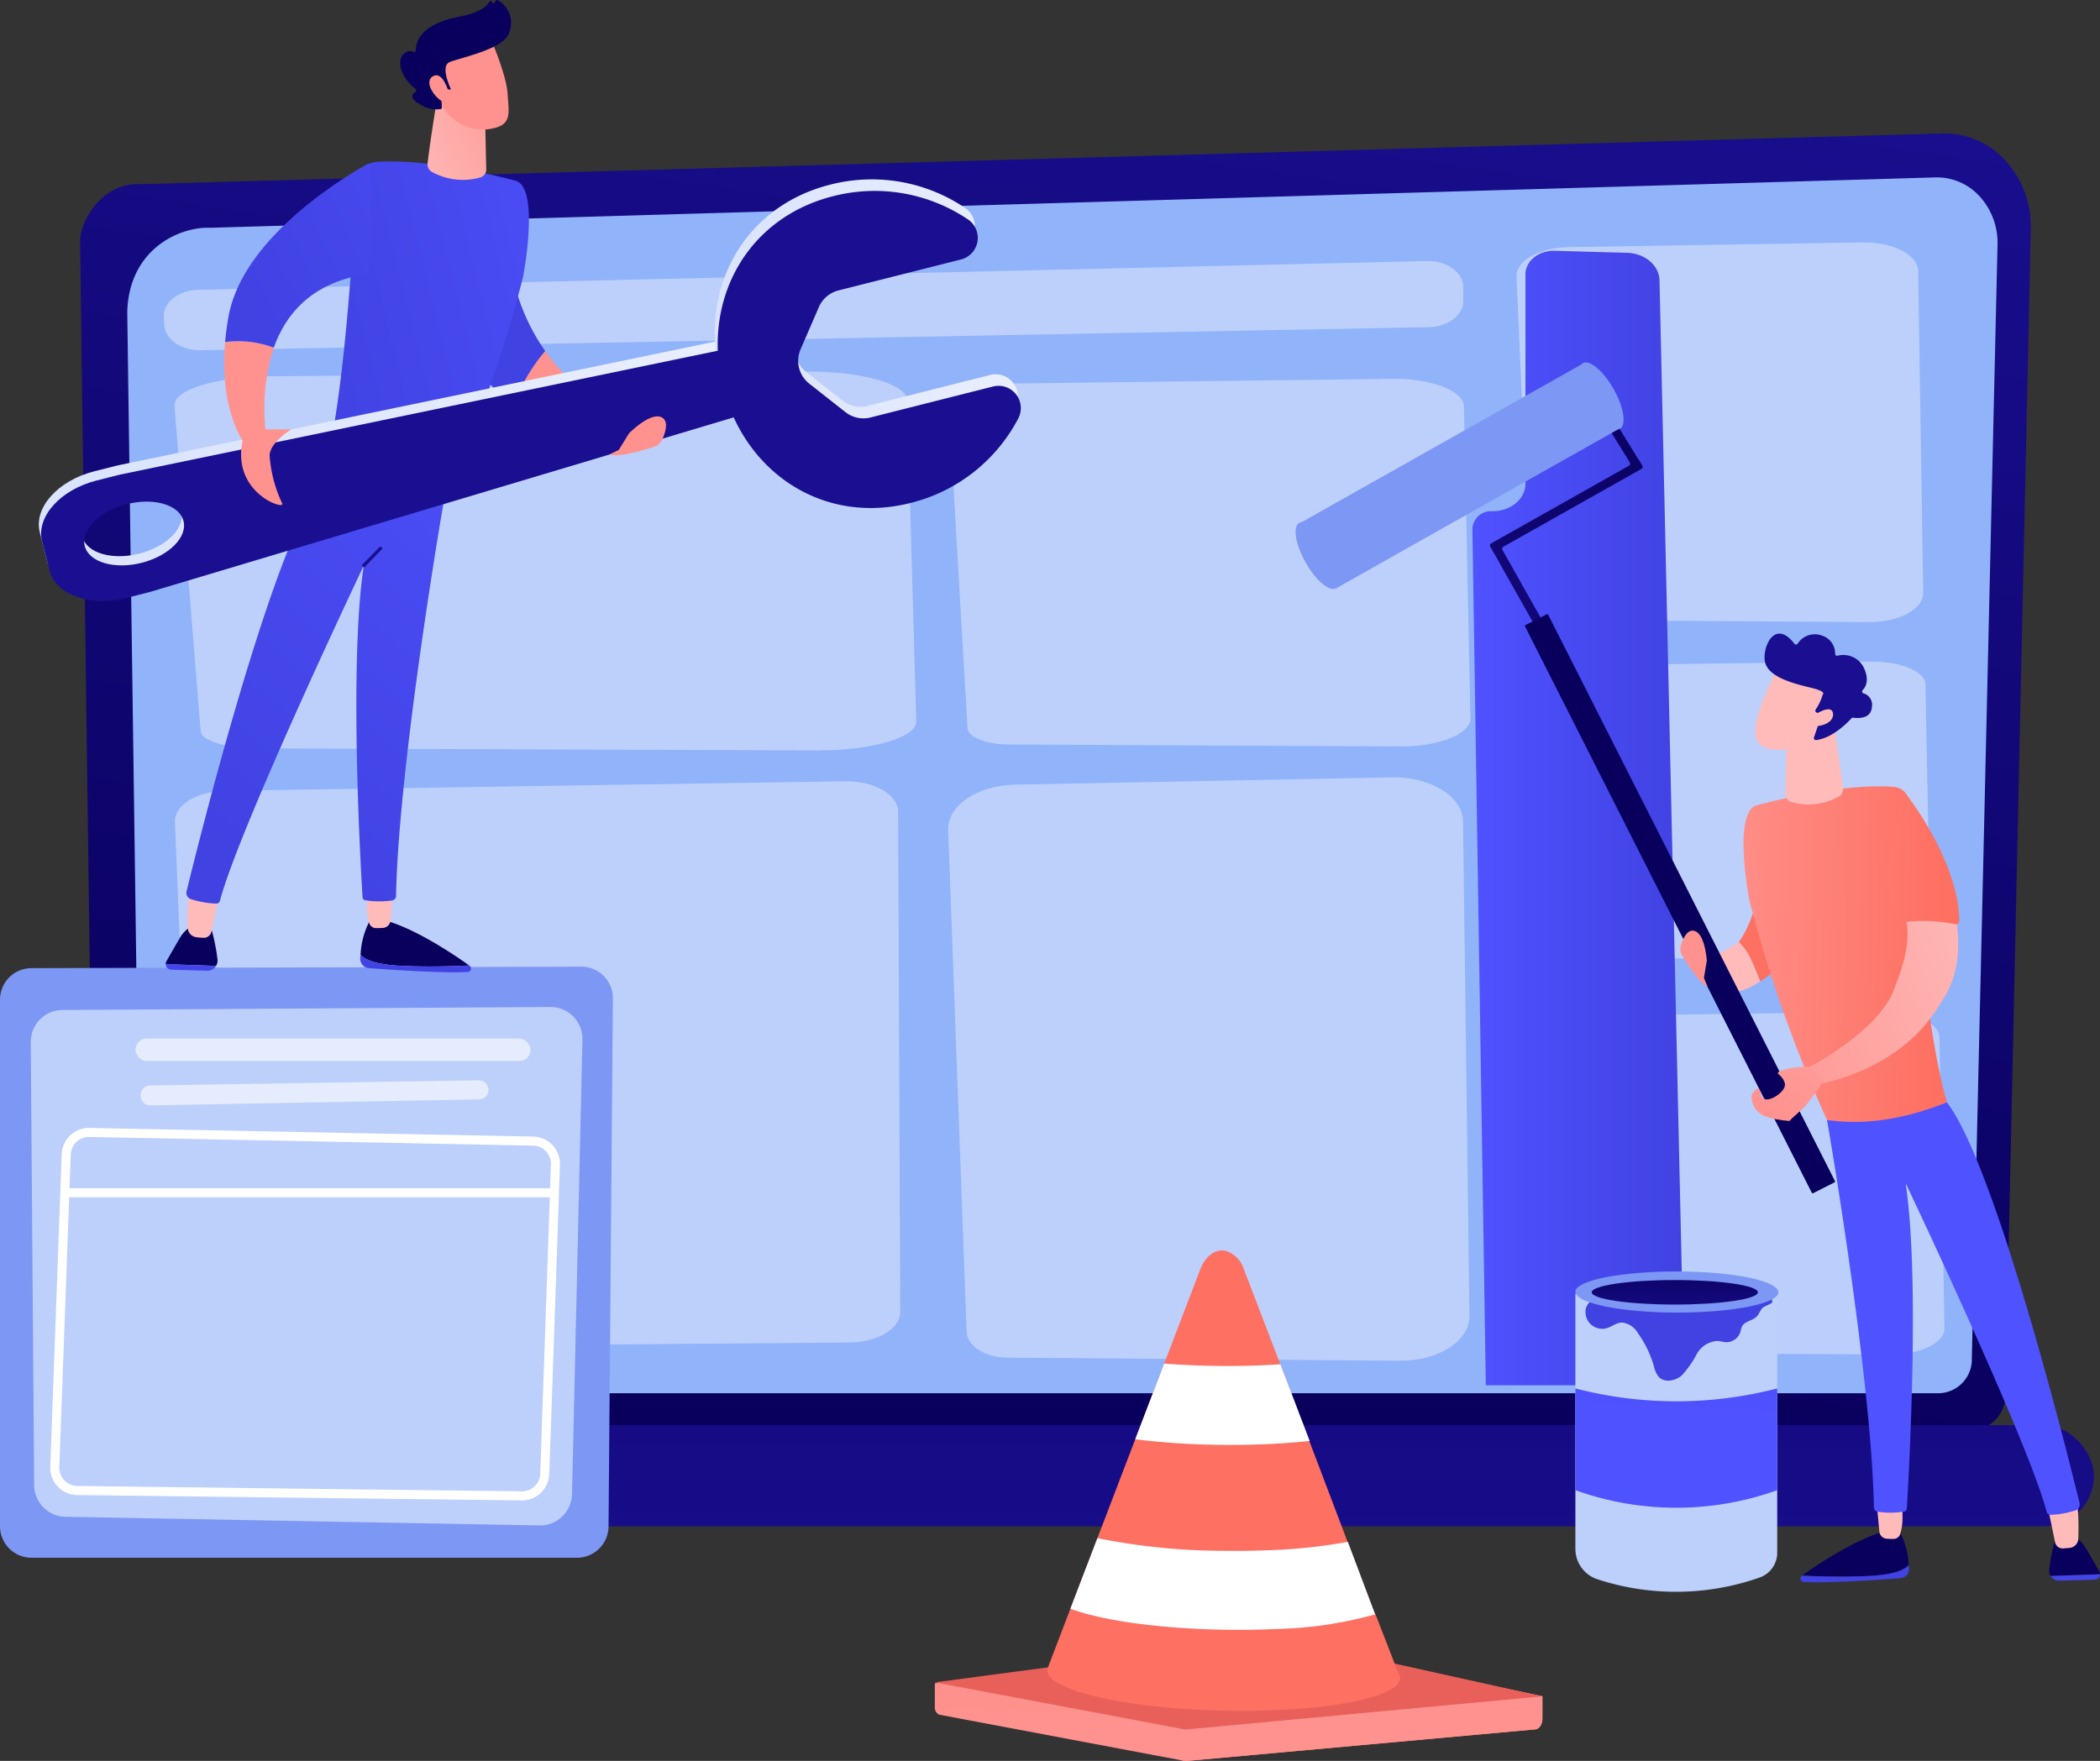 <svg xmlns="http://www.w3.org/2000/svg" xmlns:xlink="http://www.w3.org/1999/xlink" width="300" height="251.623" viewBox="0 0 300 251.623"><rect x="0" y="0" width="300" height="251.623" fill="#333333" stroke="none"/><defs><linearGradient id="a" x1="0.407" y1="0.92" x2="0.643" y2="-0.145" gradientUnits="objectBoundingBox"><stop offset="0" stop-color="#09005d"/><stop offset="1" stop-color="#1a0f91"/></linearGradient><linearGradient id="b" x1="0.536" y1="-7.724" x2="0.491" y2="2.614" xlink:href="#a"/><linearGradient id="c" y1="0.5" x2="1" y2="0.5" gradientUnits="objectBoundingBox"><stop offset="0" stop-color="#4f52ff"/><stop offset="1" stop-color="#4042e2"/></linearGradient><linearGradient id="d" x1="13.89" y1="-0.065" x2="15.147" y2="4.809" gradientUnits="objectBoundingBox"><stop offset="0" stop-color="#febbba"/><stop offset="1" stop-color="#ff928e"/></linearGradient><linearGradient id="e" x1="7.394" y1="-8.639" x2="5.168" y2="-5.688" gradientUnits="objectBoundingBox"><stop offset="0" stop-color="#ff928e"/><stop offset="1" stop-color="#fe7062"/></linearGradient><linearGradient id="f" x1="13.018" y1="0.5" x2="14.037" y2="0.5" xlink:href="#a"/><linearGradient id="g" x1="-55.512" y1="-13.345" x2="-55.512" y2="-0.358" xlink:href="#c"/><linearGradient id="h" x1="18.683" y1="0.5" x2="19.683" y2="0.5" xlink:href="#a"/><linearGradient id="i" x1="-132.08" y1="-29.12" x2="-131.617" y2="8.192" xlink:href="#c"/><linearGradient id="j" x1="29.557" y1="0.5" x2="30.557" y2="0.5" xlink:href="#d"/><linearGradient id="k" x1="47.974" y1="0.5" x2="48.974" y2="0.5" xlink:href="#d"/><linearGradient id="l" x1="0.658" y1="0.2" x2="1.565" y2="-1.583" xlink:href="#c"/><linearGradient id="m" x1="0.491" y1="0.552" x2="2.357" y2="-9.681" xlink:href="#c"/><linearGradient id="n" x1="-0.145" y1="0.474" x2="0.948" y2="0.512" xlink:href="#e"/><linearGradient id="o" x1="25.916" y1="1.331" x2="26.152" y2="0.355" xlink:href="#d"/><linearGradient id="p" x1="1.316" y1="-0.259" x2="-0.845" y2="2.205" xlink:href="#a"/><linearGradient id="q" x1="0.663" y1="0.38" x2="1.681" y2="-0.372" xlink:href="#a"/><linearGradient id="r" x1="-25.148" y1="-28.478" x2="-21.488" y2="-23.761" xlink:href="#d"/><linearGradient id="s" x1="0.955" y1="0.255" x2="-0.386" y2="1.064" xlink:href="#d"/><linearGradient id="t" x1="-2.235" y1="0.417" x2="0.766" y2="0.512" xlink:href="#e"/><linearGradient id="u" x1="2.987" y1="-3.231" x2="0.203" y2="0.87" xlink:href="#d"/><linearGradient id="v" x1="-94.296" y1="-45.103" x2="-94.618" y2="-46.169" xlink:href="#d"/><linearGradient id="w" x1="-72.171" y1="-35.595" x2="-71.965" y2="-34.416" xlink:href="#a"/><linearGradient id="x" x1="-310.473" y1="-221.098" x2="-311.416" y2="-225.746" xlink:href="#d"/><linearGradient id="y" x1="0.517" y1="0.219" x2="0.686" y2="-1.899" xlink:href="#c"/><linearGradient id="z" x1="0.715" y1="-2.652" x2="0.634" y2="-1.579" xlink:href="#c"/><linearGradient id="aa" x1="0.544" y1="-0.896" x2="0.448" y2="2.16" xlink:href="#a"/><linearGradient id="ab" x1="-25.959" y1="0.072" x2="-24.79" y2="3.84" xlink:href="#d"/><linearGradient id="ac" x1="-0.085" y1="-1.633" x2="0.344" y2="-0.006" xlink:href="#c"/><linearGradient id="ad" x1="68.803" y1="0.5" x2="69.822" y2="0.5" xlink:href="#a"/><linearGradient id="ae" x1="0.5" y1="-13.346" x2="0.5" y2="-0.358" xlink:href="#c"/><linearGradient id="af" x1="144.236" y1="0.5" x2="145.236" y2="0.5" xlink:href="#a"/><linearGradient id="ag" x1="0.137" y1="-29.12" x2="0.6" y2="8.192" xlink:href="#c"/><linearGradient id="ah" x1="222.295" y1="0.5" x2="223.295" y2="0.5" xlink:href="#d"/><linearGradient id="ai" x1="266.713" y1="0.5" x2="267.713" y2="0.5" xlink:href="#d"/><linearGradient id="aj" x1="1.204" y1="-0.625" x2="0.387" y2="0.985" xlink:href="#c"/><linearGradient id="ak" x1="377.537" y1="-3.524" x2="371.8" y2="3.756" xlink:href="#a"/><linearGradient id="al" x1="1.605" y1="0.013" x2="-0.028" y2="0.678" xlink:href="#c"/><linearGradient id="am" x1="-0.339" y1="1.172" x2="1.771" y2="-0.449" xlink:href="#d"/><linearGradient id="an" x1="93.002" y1="0.952" x2="91.89" y2="1.708" xlink:href="#d"/><linearGradient id="ao" x1="67.664" y1="0.154" x2="68.393" y2="1.105" xlink:href="#a"/><linearGradient id="ap" x1="383.594" y1="-0.685" x2="379.043" y2="1.784" xlink:href="#d"/><linearGradient id="aq" y1="0.5" x2="1" y2="0.5" gradientUnits="objectBoundingBox"><stop offset="0" stop-color="#dae3fe"/><stop offset="1" stop-color="#e9effd"/></linearGradient><linearGradient id="as" x1="-6.329" y1="39.683" x2="-5.991" y2="37.376" xlink:href="#a"/><linearGradient id="at" x1="-0.905" y1="37.458" x2="-0.765" y2="34.622" xlink:href="#a"/><linearGradient id="au" x1="-37.657" y1="0.268" x2="-35.127" y2="2.005" xlink:href="#d"/><linearGradient id="av" x1="2.497" y1="-0.494" x2="0.192" y2="0.742" xlink:href="#c"/><linearGradient id="aw" x1="-46.843" y1="-0.777" x2="-44.872" y2="6.835" xlink:href="#d"/><linearGradient id="ax" x1="-38.534" y1="-0.364" x2="-36.004" y2="2.061" xlink:href="#d"/><linearGradient id="ay" x1="0.493" y1="0.661" x2="0.672" y2="-2.984" xlink:href="#e"/><linearGradient id="az" x1="0.501" y1="0.327" x2="0.67" y2="-3.46" xlink:href="#e"/><linearGradient id="ba" x1="0.589" y1="-3.655" x2="0.531" y2="-0.887" gradientUnits="objectBoundingBox"><stop offset="0" stop-color="#e1473d"/><stop offset="1" stop-color="#e9605a"/></linearGradient><linearGradient id="bb" x1="3.007" y1="-3.926" x2="2.506" y2="-2.961" xlink:href="#e"/></defs><g transform="translate(-456.246 -509.248)"><path d="M838.019,1256.072a5.108,5.108,0,0,1-4.866,5.294H570.024a5.108,5.108,0,0,1-4.866-5.294l-2.19-164.667c0-2.911,3.15-8.6,8.923-8.169l257.159-7.246a11.763,11.763,0,0,1,8.982,3.894,13.986,13.986,0,0,1,3.6,9.763Z" transform="translate(-95.278 -547.672)" fill="url(#a)"/><path d="M889.255,1303.268a4.836,4.836,0,0,1-4.6,5.013H632.409a4.836,4.836,0,0,1-4.6-5.013l-2.066-149.486c.243-9,7.486-12.229,11.876-12.038l246.463-7.2a8.251,8.251,0,0,1,6.311,2.736,9.829,9.829,0,0,1,2.531,6.868Z" transform="translate(-151.318 -599.947)" fill="#91b3fa"/><rect width="298.284" height="14.468" rx="7.234" transform="translate(457.096 712.895)" fill="url(#b)"/><path d="M679.259,1250.115,854.8,1246c2.855-.067,5.219,1.631,5.219,3.75v1.951c0,2.035-2.188,3.7-4.931,3.75l-175.469,3.3c-2.745.052-5.045-1.531-5.181-3.565l-.076-1.133C674.227,1251.955,676.432,1250.182,679.259,1250.115Z" transform="translate(-194.724 -699.453)" fill="#bdd0fb"/><path d="M689.2,1945.08l2.927,70.823c.1,2.387,3.432,4.283,7.475,4.25l85.943-.7c4.04-.033,7.284-1.98,7.274-4.367l-.3-71.488c-.01-2.446-3.427-4.408-7.567-4.345l-88.572,1.363C692.311,1940.681,689.1,1942.678,689.2,1945.08Z" transform="translate(-207.968 -1318.364)" fill="#bdd0fb"/><path d="M1730.1,1403.646l53.876-.655c5.514-.067,10.087,1.724,10.133,3.969l.915,44.521c.046,2.244-4.447,4.065-9.96,4.037l-56.088-.28c-3.156-.016-5.714-1.045-5.789-2.329l-2.63-45.166C1720.425,1405.542,1724.687,1403.712,1730.1,1403.646Z" transform="translate(-1128.722 -839.608)" fill="#bdd0fb"/><path d="M702.23,1393.975l76.668-.675c7.847-.069,14.354,1.776,14.419,4.09l1.3,45.884c.066,2.312-6.328,4.189-14.173,4.161l-79.815-.289c-4.49-.016-8.132-1.077-8.238-2.4l-3.743-46.548C688.468,1395.929,694.534,1394.042,702.23,1393.975Z" transform="translate(-207.478 -830.956)" fill="#bdd0fb"/><path d="M1728.9,1935.049l53.876-1.04c5.514-.106,10.087,2.736,10.133,6.3l.915,70.655c.046,3.561-4.447,6.451-9.96,6.407l-56.088-.444c-3.156-.025-5.714-1.659-5.789-3.7l-2.63-71.678C1719.23,1938.057,1723.493,1935.153,1728.9,1935.049Z" transform="translate(-1127.656 -1313.679)" fill="#bdd0fb"/><path d="M2483.912,1221.85l42.032-.677c4.3-.069,7.869,1.781,7.905,4.1l.714,45.987c.036,2.317-3.469,4.2-7.77,4.17l-43.757-.289c-2.462-.016-4.458-1.08-4.517-2.406l-2.052-46.653C2476.367,1223.808,2479.693,1221.918,2483.912,1221.85Z" transform="translate(-1803.574 -677.288)" fill="#bdd0fb"/><path d="M2493.541,1780.275l42.032-.531c4.3-.054,7.869,1.4,7.905,3.216l.714,36.083c.036,1.818-3.469,3.294-7.77,3.272l-43.758-.227c-2.462-.013-4.458-.847-4.516-1.887l-2.052-36.6C2486,1781.811,2489.321,1780.328,2493.541,1780.275Z" transform="translate(-1812.17 -1175.958)" fill="#bdd0fb"/><path d="M2512.235,2246.787l42.032-.611c4.3-.062,7.869,1.608,7.905,3.7l.714,41.536c.036,2.093-3.469,3.792-7.77,3.766l-43.757-.261c-2.462-.015-4.458-.975-4.516-2.173l-2.052-42.137C2504.691,2248.556,2508.016,2246.848,2512.235,2246.787Z" transform="translate(-1828.86 -1592.371)" fill="#fff" opacity="0.37"/><path d="M2419.6,1394.487l-1.919-122.457a2.669,2.669,0,0,1,2.88-2.442h0c2.6,0,4.7-1.762,4.7-3.935v-29.912c0-1.9,1.885-3.43,4.159-3.367l10.356.288c2.55.071,4.586,1.8,4.634,3.934l3.542,157.89Z" transform="translate(-1751.092 -687.288)" fill="url(#c)"/><path d="M2703.449,2155.109l.042,1.34c4.122,5.738,7.869,4.274,10.451,2.552-1.554-3.864-1.83-4.291-3.069-5.634C2706.213,2156.756,2703.449,2155.109,2703.449,2155.109Z" transform="translate(-2006.217 -1509.516)" fill="url(#d)"/><path d="M2784.038,2016.5l-7.252-11.339c-.476,6.4-1.61,12.386-4.1,15.893,1.24,1.343,1.516,1.77,3.069,5.634A21.251,21.251,0,0,0,2784.038,2016.5Z" transform="translate(-2068.025 -1377.205)" fill="url(#e)"/><path d="M2866.277,2945.384c-3.616.166-7.115.062-9.452-.058,2.128-1.514,7.029-4.809,11.131-6.121l2.816-.168a11.469,11.469,0,0,1,1.294,4.771C2871.6,2944.39,2870.235,2945.2,2866.277,2945.384Z" transform="translate(-2143.145 -2210.931)" fill="url(#f)"/><path d="M2854.818,2985.069l.029-.021c2.337.12,5.836.225,9.452.058,3.958-.182,5.322-.994,5.789-1.576.016.153.032.3.045.466a1.318,1.318,0,0,1-1.211,1.424c-2.961.224-10.3.731-13.844.545A.494.494,0,0,1,2854.818,2985.069Z" transform="translate(-2141.167 -2250.654)" fill="url(#g)"/><path d="M3185.973,2945.78a27.3,27.3,0,0,1,1.018-4.779c.515-.984,2.276,0,2.276,0a4.676,4.676,0,0,1,1.806,1.538c.363.613,1.366,2.356,2.046,3.54a.791.791,0,0,1,.107.421l-7.055.247A1.411,1.411,0,0,1,3185.973,2945.78Z" transform="translate(-2436.981 -2212.296)" fill="url(#h)"/><path d="M3195.021,2995.925a.8.8,0,0,1-.782.781l-5.026.138a1.418,1.418,0,0,1-1.247-.672Z" transform="translate(-2438.775 -2261.72)" fill="url(#i)"/><path d="M3181.09,2884.7c.061.2.972,4.623,1.372,6.563a1.107,1.107,0,0,0,1.14.885c.3-.015.646-.042,1.01-.089a1.337,1.337,0,0,0,1.163-1.274c.065-1.7.1-4.961-.527-6.225C3184.386,2882.817,3181.09,2884.7,3181.09,2884.7Z" transform="translate(-2432.636 -2161.637)" fill="url(#j)"/><path d="M2959.3,2892.127c-.391-.012.156,2.019-.436,4.015a1.026,1.026,0,0,1-.94.81c-.3,0-.665,0-1.031-.031a1.134,1.134,0,0,1-1.044-1.021l-.481-5.178Z" transform="translate(-2231.125 -2167.798)" fill="url(#k)"/><path d="M2890.058,2369.629c.175.85,6.334,36.777,6.708,55.367a.633.633,0,0,0,.544.616,12.425,12.425,0,0,0,3.781-.025.445.445,0,0,0,.367-.409c.215-3.464,1.947-32.756-.174-46.544,0,0,17.513,36.859,20.168,47.023a.535.535,0,0,0,.547.4,13.234,13.234,0,0,0,3.549-.63.927.927,0,0,0,.584-1.09c-1.483-6.083-11.878-47.989-18.935-57.222Z" transform="translate(-2172.814 -1700.342)" fill="url(#l)"/><path d="M2973.314,2452.88a.23.23,0,0,0,.164-.39l-2.345-2.4a.23.23,0,1,0-.329.322l2.345,2.4A.229.229,0,0,0,2973.314,2452.88Z" transform="translate(-2244.843 -1774.359)" fill="url(#m)"/><path d="M2780.761,1948.735c4.5-1.178,12.8-3.043,19.4-2.63,2.157.135,2.566,2.167,2.652,3.684,1,17.593,2.529,32.328,5.1,41.412-5.772,2.284-11.494,3.344-17.14,2.514a189.593,189.593,0,0,1-11.086-31.393s-1.854-9.473-.054-12.63A1.861,1.861,0,0,1,2780.761,1948.735Z" transform="translate(-2073.528 -1324.428)" fill="url(#n)"/><path d="M2841.42,1856.195s1.136,6.777,1.475,9.911a1.228,1.228,0,0,1-.667,1.225,8.97,8.97,0,0,1-6.78.724,1.145,1.145,0,0,1-.777-1.116l.2-9.047Z" transform="translate(-2123.367 -1244.213)" fill="url(#o)"/><path d="M2462.725,1474.592a.335.335,0,0,0,.127-.456l-.461-.818-.035.02-2.714-4.4a.335.335,0,0,0-.46-.109l-.514.317a.335.335,0,0,0-.109.461l2.505,4.064a.335.335,0,0,1-.121.467l-19.689,11.1a.334.334,0,0,0-.127.456l.461.818.006,0,6.4,11.346a.335.335,0,0,0,.456.127l.526-.3a.334.334,0,0,0,.127-.456l-6.234-11.055a.335.335,0,0,1,.127-.456Z" transform="translate(-1771.987 -898.341)" fill="url(#p)"/><rect width="46.849" height="10.654" transform="translate(641.891 584.033) rotate(-29.42)" fill="#7d97f4"/><path d="M2531.916,1797.831l-3.018,1.528a.16.16,0,0,1-.216-.071l-40.95-80.895a.161.161,0,0,1,.071-.216l3.019-1.528a.16.16,0,0,1,.216.071l40.951,80.895A.16.16,0,0,1,2531.916,1797.831Z" transform="translate(-1813.617 -1119.616)" fill="url(#q)"/><ellipse cx="1.991" cy="5.367" rx="1.991" ry="5.367" transform="translate(640.118 584.942) rotate(-29.42)" fill="#7d97f4"/><ellipse cx="1.991" cy="5.367" rx="1.991" ry="5.367" transform="translate(680.657 562.125) rotate(-29.42)" fill="#7d97f4"/><path d="M2694.947,2141.87a1.727,1.727,0,0,1-.2-1.463c.3-.959.916-2.368,1.951-2.057,1.542.464,1.749,4.275,1.749,4.275l-.41,2.446.515,1.22C2697.529,2145.8,2696.275,2144.037,2694.947,2141.87Z" transform="translate(-1998.374 -1496.071)" fill="url(#r)"/><path d="M2883.842,2004.784c.631-.884,1.262-1.852,1.886-2.92,6.171-10.569-5.146-26.753-5.146-26.753l-3.449,10.267c5.1,5.687,2.958,11.174,1.223,15.726-2.271,5.96-12.094,11.013-12.094,11.013l1.871,2.309S2878.23,2012.65,2883.842,2004.784Z" transform="translate(-2151.569 -1350.376)" fill="url(#s)"/><path d="M2978.221,1971.353c-.127-8.205-6.644-16.922-7.835-18.455a.182.182,0,0,0-.31.038l-2.443,12.548c1.037,2.425.826,3.951,1.863,6.135a22.613,22.613,0,0,1,8.17.187A.456.456,0,0,0,2978.221,1971.353Z" transform="translate(-2242.07 -1330.482)" fill="url(#t)"/><path d="M2797.643,2319.609c-.574-.29-5.07.364-4.38.983,1.208,1.084,1.261,1.905-.01,2.92-.627.5-2.069,1.261-2.462.092-.111-.329-.125-.756-.438-.905-.231-.11-.885.681-.924.935a3.031,3.031,0,0,0,2.172,3.08,9.232,9.232,0,0,0,1.9.423,10.321,10.321,0,0,0,1.328.152c.093-.04.148-.135.217-.211.293-.325,1.861-1.646,2.2-2.087.184-.239,2.534-3.2,2.415-3.485A16.26,16.26,0,0,0,2797.643,2319.609Z" transform="translate(-2082.951 -1657.868)" fill="url(#u)"/><path d="M2797.552,1788.869s-3.632,6.838-3.167,9.6,4.968,2.564,8.9.32l2.747-7.383Z" transform="translate(-2087.364 -1184.106)" fill="url(#v)"/><path d="M2814.335,1753.774a.282.282,0,0,1-.123-.412,7.358,7.358,0,0,0,1.01-2.146s.653-.418-1.662-.972-5.767-1.414-6.493-3.385c-.708-1.921,1.151-6.753,4.117-2.9a.282.282,0,0,0,.447,0,2.905,2.905,0,0,1,3.539-1.15,2.665,2.665,0,0,1,1.825,2.575.28.28,0,0,0,.332.287,3.25,3.25,0,0,1,3.795,1.769c.775,1.7.271,2.666-.187,3.137a.281.281,0,0,0,.12.467,1.691,1.691,0,0,1,1.193,1.93c-.1,1.787-2.1,1.63-2.666,1.548a.283.283,0,0,0-.25.088c-.488.54-2.686,2.832-5.064,3.109a.284.284,0,0,1-.3-.376l1.03-2.993a.283.283,0,0,0-.153-.351Z" transform="translate(-2098.589 -1142.717)" fill="url(#w)"/><path d="M2865.563,1844.211s2.586-1.774,2.775-.28-2.329,2.165-3.576,1.608Z" transform="translate(-2150.231 -1232.73)" fill="url(#x)"/><path d="M2581.164,2662.71a36.021,36.021,0,0,1-23.105.231,4.571,4.571,0,0,1-3.156-4.345v-36.454a67.859,67.859,0,0,0,28.833,0v37.019A3.748,3.748,0,0,1,2581.164,2662.71Z" transform="translate(-1873.601 -1928.021)" fill="#bdd0fb"/><ellipse cx="14.416" cy="2.897" rx="14.416" ry="2.897" transform="translate(681.302 690.933)" fill="#7d97f4"/><path d="M2583.736,2762.826a42.7,42.7,0,0,1-28.833,0v-14.542a57.432,57.432,0,0,0,28.833,0Z" transform="translate(-1873.601 -2040.635)" fill="url(#y)"/><path d="M2568.472,2619.521a2.4,2.4,0,0,0,2.786,1.647c.813-.2,1.509-.837,2.346-.852a3.02,3.02,0,0,1,2.265,1.541,15.278,15.278,0,0,1,2.255,4.641,3.8,3.8,0,0,0,.691,1.565c.831.909,2.4.618,3.325-.2a14.464,14.464,0,0,0,2.111-3.016,3.632,3.632,0,0,1,2.969-1.9c.412.025.811.166,1.223.183a2.118,2.118,0,0,0,2.062-1.486,3.537,3.537,0,0,1,.24-.8c.417-.728,1.518-.8,2.088-1.39.361-.375.482-.919.9-1.288.159-.139,1.253-.591,1.275-.66.192-.588-.419-1.119-.983-1.37-3.315-1.476-7.1,0-10.7.5-3.53.494-6.908-.311-10.4-.281C2571,2616.37,2567.753,2616.834,2568.472,2619.521Z" transform="translate(-1885.624 -1922.086)" fill="url(#z)"/><ellipse cx="14.416" cy="2.897" rx="14.416" ry="2.897" transform="translate(681.47 691.016)" fill="#7d97f4"/><ellipse cx="11.868" cy="1.752" rx="11.868" ry="1.752" transform="translate(683.634 692.161)" fill="url(#aa)"/><path d="M538.678,2270.776H460.746a4.5,4.5,0,0,1-4.5-4.5v-75.248a4.5,4.5,0,0,1,4.488-4.5l78.556-.211a4.5,4.5,0,0,1,4.512,4.524l-.623,75.459A4.5,4.5,0,0,1,538.678,2270.776Z" transform="translate(0 -1538.934)" fill="#7d97f4"/><path d="M571.419,2240.025l-69.684.429a4.566,4.566,0,0,0-4.538,4.587l.486,63.288a4.566,4.566,0,0,0,4.482,4.544l67.707,1.235a4.566,4.566,0,0,0,4.649-4.5l1.491-64.952A4.566,4.566,0,0,0,571.419,2240.025Z" transform="translate(-36.559 -1586.882)" fill="#bdd0fb"/><rect width="56.423" height="3.212" rx="1.606" transform="translate(475.603 657.647)" fill="#fff" opacity="0.6"/><path d="M693.4,2339.12h0a1.366,1.366,0,0,1-1.339,1.292l-46.956.856a1.366,1.366,0,0,1-1.391-1.366v-.111a1.366,1.366,0,0,1,1.344-1.366l46.956-.744A1.366,1.366,0,0,1,693.4,2339.12Z" transform="translate(-167.365 -1674.064)" fill="#fff" opacity="0.6"/><path d="M590.6,2454.376h-.047l-63.511-.762a3.892,3.892,0,0,1-3.844-3.965l1.635-44.691a3.859,3.859,0,0,1,1.192-2.719,3.9,3.9,0,0,1,2.774-1.086l63.4,1.234a3.9,3.9,0,0,1,3.815,3.96s0,.007,0,.011l-1.524,44.208A3.9,3.9,0,0,1,590.6,2454.376Zm-61.878-51.93a2.6,2.6,0,0,0-2.595,2.548l-1.635,44.691a2.6,2.6,0,0,0,2.566,2.634l63.51.762h.031a2.6,2.6,0,0,0,2.6-2.551l1.524-44.213a2.6,2.6,0,0,0-2.546-2.637l-63.4-1.234Zm66.645,3.888h0Z" transform="translate(-59.774 -1730.729)" fill="#fff"/><path d="M607.3,2482.835H538.132a.647.647,0,0,1,0-1.295H607.3a.647.647,0,1,1,0,1.295Z" transform="translate(-72.527 -1802.497)" fill="#fff"/><path d="M1154.6,1374.034l-3.131,3.087a22.46,22.46,0,0,1-10.5-3.564,24.791,24.791,0,0,1,4.454-7.64A25.76,25.76,0,0,0,1154.6,1374.034Z" transform="translate(-611.297 -806.511)" fill="url(#ab)"/><path d="M1064.87,1237.715l7.389-11.552a29.128,29.128,0,0,0,5.226,14.987,24.788,24.788,0,0,0-4.454,7.64A20.325,20.325,0,0,1,1064.87,1237.715Z" transform="translate(-543.356 -681.744)" fill="url(#ac)"/><path d="M942.5,2131.418c3.684.169,7.249.063,9.63-.06-2.168-1.543-7.161-4.9-11.34-6.236l-2.869-.172a11.687,11.687,0,0,0-1.319,4.861C937.081,2130.405,938.471,2131.232,942.5,2131.418Z" transform="translate(-428.847 -1484.148)" fill="url(#ad)"/><path d="M951.747,2171.848l-.03-.021c-2.381.122-5.946.229-9.63.059-4.032-.185-5.422-1.012-5.9-1.606-.016.156-.032.311-.045.475a1.343,1.343,0,0,0,1.234,1.45c3.017.228,10.5.745,14.1.556A.5.5,0,0,0,951.747,2171.848Z" transform="translate(-428.432 -1524.617)" fill="url(#ae)"/><path d="M684.4,2131.822a27.8,27.8,0,0,0-1.037-4.868c-.524-1-2.319,0-2.319,0a4.765,4.765,0,0,0-1.84,1.567c-.37.624-1.392,2.4-2.085,3.606a.809.809,0,0,0-.109.429l7.187.252A1.436,1.436,0,0,0,684.4,2131.822Z" transform="translate(-197.09 -1485.538)" fill="url(#af)"/><path d="M677.014,2182.909a.819.819,0,0,0,.8.8l5.12.141a1.446,1.446,0,0,0,1.27-.685Z" transform="translate(-197.093 -1535.89)" fill="url(#ag)"/><path d="M711.029,2069.6c-.062.208-.991,4.71-1.4,6.686a1.129,1.129,0,0,1-1.161.9c-.3-.015-.658-.042-1.029-.091a1.362,1.362,0,0,1-1.185-1.3c-.066-1.731-.1-5.054.537-6.342C707.671,2067.676,711.029,2069.6,711.029,2069.6Z" transform="translate(-223.17 -1433.927)" fill="url(#ah)"/><path d="M943.644,2077.161c.4-.013-.159,2.057.444,4.091a1.046,1.046,0,0,0,.957.825c.31,0,.677,0,1.051-.032a1.155,1.155,0,0,0,1.064-1.041l.49-5.275Z" transform="translate(-435.13 -1440.204)" fill="url(#ai)"/><path d="M741.345,1544.847c-.178.865-6.453,37.467-6.834,56.407a.645.645,0,0,1-.555.628,12.661,12.661,0,0,1-3.852-.025.454.454,0,0,1-.374-.417c-.219-3.53-1.983-33.371.177-47.419,0,0-17.842,37.552-20.547,47.906a.545.545,0,0,1-.557.408,13.49,13.49,0,0,1-3.615-.642.945.945,0,0,1-.6-1.11c1.511-6.2,12.1-48.89,19.291-58.3Z" transform="translate(-221.69 -963.967)" fill="url(#aj)"/><path d="M938.93,1629.662a.234.234,0,0,1-.167-.4l2.389-2.443a.234.234,0,0,1,.335.328l-2.389,2.443A.234.234,0,0,1,938.93,1629.662Z" transform="translate(-430.712 -1039.374)" fill="url(#ak)"/><path d="M912.368,1116.083c-4.583-1.2-13.037-3.081-19.767-2.679a3.046,3.046,0,0,0-2.872,2.86c-1.017,17.924-2.406,33.829-5.022,43.083,5.881,2.327,11.71,3.406,17.462,2.561a193.182,193.182,0,0,0,11.295-31.983s1.888-9.651.055-12.868A1.9,1.9,0,0,0,912.368,1116.083Z" transform="translate(-382.514 -581.028)" fill="url(#al)"/><path d="M1027.282,1021.768s-1.157,6.9-1.5,10.1a1.251,1.251,0,0,0,.679,1.248,9.139,9.139,0,0,0,6.907.737,1.167,1.167,0,0,0,.791-1.137l-.2-9.217Z" transform="translate(-508.451 -499.268)" fill="url(#am)"/><path d="M1035.677,950.432s2.233,5.13,2.383,7.822.73,4.439-2.383,4.981a6.618,6.618,0,0,1-7.156-3.69s-2.226-4.132-1.727-5.825S1035.677,950.432,1035.677,950.432Z" transform="translate(-509.298 -435.582)" fill="url(#an)"/><path d="M996.232,910.977h.393s-1.622-3.326-.2-3.91,7.068-1.735,8.286-3.738a3.724,3.724,0,0,0-1.439-5.122.209.209,0,0,0-.267.1l-.13.245a.211.211,0,0,1-.39-.04h0a.211.211,0,0,0-.379-.058c-.373.6-1.382,1.573-4.089,2.072-3.841.709-6.38,2.263-6.443,4.918a.212.212,0,0,1-.327.173c-.284-.173-.737-.254-1.344.256-1.055.887-.623,3.187,1.689,5.08a.21.21,0,0,1-.01.339c-.419.273-1.044.922.575,1.788a4.316,4.316,0,0,0,3.006.694.211.211,0,0,0,.16-.219l-.145-2.352a.211.211,0,0,1,.211-.224Z" transform="translate(-475.946 -388.943)" fill="url(#ao)"/><path d="M1030.971,1001.035s-.852-3.277-2.321-2.358.762,3.671,1.943,3.794Z" transform="translate(-510.588 -478.509)" fill="url(#ap)"/><path d="M518.869,1361.983l-3.016.762c-5.175,1.308-8.655,5.2-7.773,8.686l1.048,4.148c.882,3.489,5.792,5.257,10.967,3.949l3.016-.762q.3-.076.6-.164l88.429-26.459-2.284-9.038-90.381,18.738Q519.169,1361.907,518.869,1361.983Zm1.3,4.14c3.9-.985,7.529.094,8.114,2.409s-2.1,4.99-5.995,5.975-7.529-.094-8.114-2.409S516.272,1367.108,520.168,1366.123Z" transform="translate(-46.154 -786.146)" fill="url(#aq)"/><path d="M1443.17,1147.074l-17.5,4.423a4.142,4.142,0,0,0-2.786,2.37l-2.618,6.045a4.142,4.142,0,0,0,1.239,4.9l5.176,4.075a4.142,4.142,0,0,0,3.577.761l17.5-4.423a3.183,3.183,0,0,1,3.636,4.508,23.823,23.823,0,0,1-15.413,12.13c-12.584,3.181-23.721-4.443-26.78-16.547s3.117-24.1,15.7-27.285a23.823,23.823,0,0,1,19.326,3.349A3.183,3.183,0,0,1,1443.17,1147.074Z" transform="translate(-850.07 -602.394)" fill="url(#aq)"/><path d="M1447.057,1162.453l-17.5,4.423a4.142,4.142,0,0,0-2.786,2.37l-2.618,6.045a4.142,4.142,0,0,0,1.239,4.9l5.176,4.075a4.142,4.142,0,0,0,3.577.761l17.5-4.423a3.183,3.183,0,0,1,3.636,4.508,23.823,23.823,0,0,1-15.413,12.13c-12.584,3.181-23.721-4.443-26.78-16.547s3.117-24.1,15.7-27.285a23.823,23.823,0,0,1,19.326,3.349A3.183,3.183,0,0,1,1447.057,1162.453Z" transform="translate(-853.54 -616.124)" fill="url(#as)"/><path d="M521.969,1374.25l-3.016.762c-5.175,1.308-8.655,5.2-7.773,8.686l1.049,4.148c.882,3.489,5.792,5.257,10.967,3.949l3.016-.762q.3-.076.6-.164l88.429-26.459-2.284-9.037-90.381,18.738Q522.269,1374.174,521.969,1374.25Zm1.3,4.14c3.9-.985,7.529.094,8.114,2.409s-2.1,4.99-5.995,5.975-7.529-.094-8.114-2.409S519.372,1379.375,523.268,1378.39Z" transform="translate(-48.922 -797.098)" fill="url(#at)"/><path d="M761.958,1353.637a28.61,28.61,0,0,0-.99,13.176l-2.988.8s-3.86-4.59-2.977-14.777A14.572,14.572,0,0,1,761.958,1353.637Z" transform="translate(-266.602 -794.71)" fill="url(#au)"/><path d="M756.1,1141.881c.1-1.146.255-2.358.487-3.646,2.019-11.234,16.422-19.876,19.811-21.769a.463.463,0,0,1,.687.422l-.482,15.272c-8.021,1.078-11.818,5.668-13.549,10.525A14.569,14.569,0,0,0,756.1,1141.881Z" transform="translate(-267.695 -583.757)" fill="url(#av)"/><path d="M1274.376,1457.424a1.936,1.936,0,0,0,1.252-1.083c.459-1.028.975-2.674-.128-3.176-1.643-.747-4.631,2.315-4.631,2.315l-1.46,2.366-1.335.649C1269.3,1458.832,1271.655,1458.271,1274.376,1457.424Z" transform="translate(-724.769 -884.298)" fill="url(#aw)"/><path d="M780.952,1470.393h3.694s-3,1.8-3.1,3.687a19.016,19.016,0,0,0,1.792,6.87c.659,1.165-8.364-1.735-5.178-10.557Z" transform="translate(-286.786 -899.783)" fill="url(#ax)"/><path d="M1788.377,3086.951v3.166c0,.811-.417,1.48-.967,1.553l-49.393,4.476a3.539,3.539,0,0,1-1.1-.022q-.143-.026-.285-.061l-34.415-6.487a1.115,1.115,0,0,1-.635-1.129V3085.1l36.514-4.526,4.7-2.225,4.674.673,2.76-.529,6.308,1.836Z" transform="translate(-1111.789 -2335.307)" fill="url(#ay)"/><path d="M2082.578,3086.948v3.166c0,.811-.417,1.48-.967,1.553l-49.391,4.476a3.538,3.538,0,0,1-1.1-.022v-17.054l5.877-.719,4.672.674,2.759-.529,6.307,1.836Z" transform="translate(-1405.99 -2335.304)" fill="url(#az)"/><path d="M1750.231,3079.7l-48.648,6.457,35.089,6.609a3.39,3.39,0,0,0,1.306.077l50.4-4.688Z" transform="translate(-1111.789 -2336.507)" fill="url(#ba)"/><path d="M1901.819,2625.476c0,2.317-7.291,4.118-17.356,4.585-2.541.117-5.257.149-8.075.084-13.853-.32-24.984-2.9-24.984-5.749a.76.76,0,0,1,.019-.2h-.019l.057-.137a.818.818,0,0,1,.052-.133l3.195-8.352,3.858-10.078,5.4-14.125,4.135-10.812,5.144-13.444c.644-1.683,1.836-2.729,3.125-2.729a2.313,2.313,0,0,1,.516.056,3.988,3.988,0,0,1,2.618,2.676l5.188,13.538,4.143,10.954,5.466,14.408v0l3.925,10.352v0l.062.006,3.269,8.413A1.356,1.356,0,0,1,1901.819,2625.476Z" transform="translate(-1245.544 -1876.455)" fill="url(#bb)"/><path d="M1925.736,2958.625a57.339,57.339,0,0,1-14.232,2.1c-2.433.115-5.006.152-7.688.1-9.307-.177-17.377-1.375-21.672-3l3.862-10.079a91.718,91.718,0,0,0,17.818,1.807c2.264.034,4.469.005,6.57-.079a76.674,76.674,0,0,0,11.388-1.2l3.891,10.351v0Z" transform="translate(-1272.987 -2218.701)" fill="#fff"/><path d="M1993.491,2726.253c-2.407.26-5.054.437-7.861.517-1.5.045-3.054.059-4.637.044a107.735,107.735,0,0,1-12.418-.8l4.135-10.812c2.588.2,5.375.321,8.283.338q1.541.009,3.033-.021c1.823-.034,3.589-.107,5.275-.219Z" transform="translate(-1350.149 -2011.1)" fill="#fff"/></g></svg>